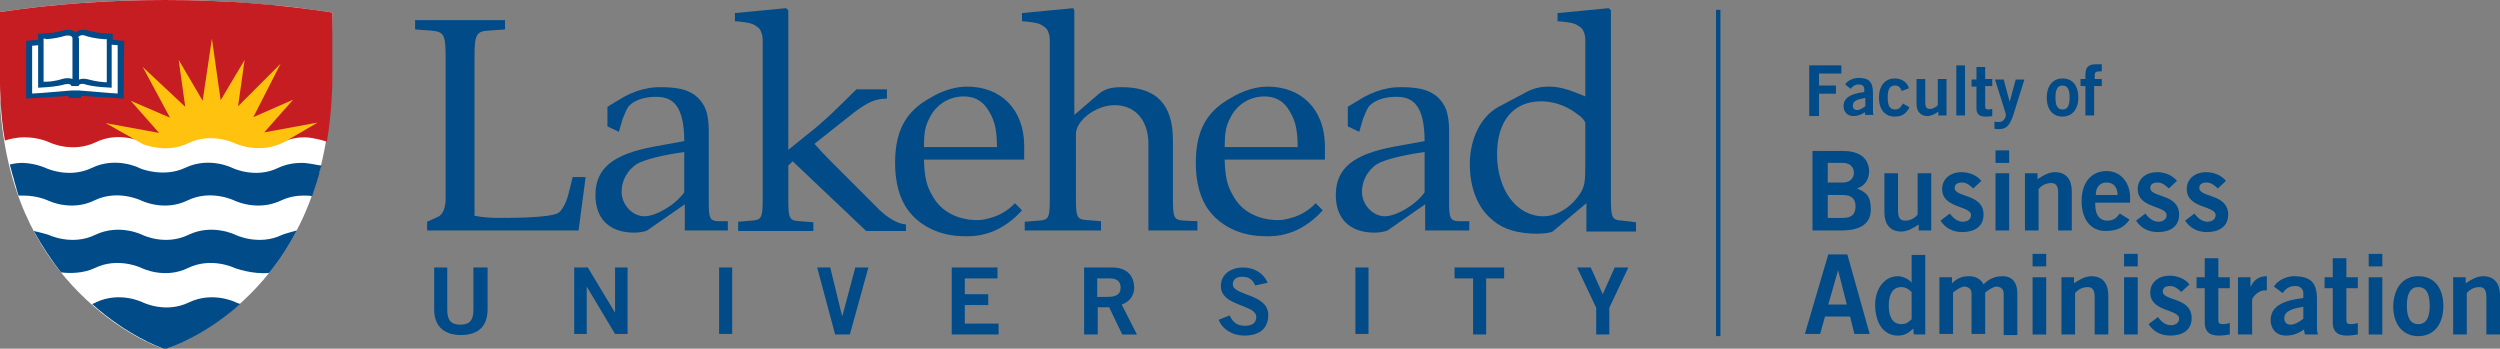 <?xml version="1.0" encoding="utf-8"?>
<!-- Generator: Adobe Illustrator 26.0.2, SVG Export Plug-In . SVG Version: 6.00 Build 0)  -->
<svg version="1.1" id="Layer_1" xmlns="http://www.w3.org/2000/svg" xmlns:xlink="http://www.w3.org/1999/xlink" x="0px" y="0px"
	 viewBox="0 0 458.9 64" style="enable-background:new 0 0 458.9 64;" xml:space="preserve">
<rect x="0" y="0" width="458.9" height="64" fill="#808080" stroke="none"/>
<style type="text/css">
	.st0{fill:#004B88;}
	.st1{fill:#FFFFFF;}
	.st2{fill:#C61D23;}
	.st3{fill:#FFC20E;}
</style>
<rect x="315" y="1.8" class="st0" width="0.8" height="59.9"/>
<path class="st1" d="M61,2.3L58.9,2c-2.9-0.4-6.1-0.9-9.6-1.1C43.1,0.3,36.8,0,30.3,0C19.6,0,9.4,0.8,0,2.2l0,0l0,0v0.2l0,13v0
	c0,0.3,0,0.5,0,0.7c0,0.3,0,0.5,0,0.8c0,0.1,0,0.2,0,0.3c0,0,0,0,0,0c0,0.5,0,1,0.1,1.6c0,0.1,0,0.1,0,0.2c0,0,0,0,0,0
	c0,0.2,0,0.5,0,0.7c0,0,0,0,0,0c0,0.1,0,0.2,0,0.4c0,0.1,0,0.2,0,0.3c1.4,17.1,8.3,27.1,14.3,33.2c7.4,7.5,14.7,10.1,15,10.2
	l0.8,0.3l0.8-0.3c0.3-0.1,7.7-2.5,15-9.9c6.2-6.2,13.4-17,14.6-34.5c0,0,0,0,0,0c0,0,0-0.1,0-0.1c0-0.5,0.1-1,0.1-1.5c0,0,0,0,0,0
	c0-0.1,0-0.2,0-0.3c0-1,0.1-2.1,0.1-3.2L61,2.3z"/>
<path class="st2" d="M60,26c0.9-5.1,1-10.6,1-10.6V2.3C51.4,0.8,41.1,0,30.3,0C19.6,0,9.4,0.8,0,2.2v13.1c0,0,0,5.5,0.9,10.5
	c0,0,0,0,0,0c1.2-0.4,2.5-0.6,3.6-0.6v0c2.6,0,4.5,0.9,4.5,0.9s4.2,2.1,8.6,0c4.3-2.1,8.6,0,8.6,0s4.2,2.1,8.5,0
	c4.3-2.1,8.5,0,8.5,0s4.2,2.1,8.6,0c1.5-0.7,3-0.9,4.2-0.9h0c0,0,0,0,0,0C57.8,25.3,59.3,25.8,60,26z"/>
<g>
	<path class="st0" d="M87.1,49.1h2.4v7.7c0,3.6-2.3,4.7-4.9,4.7c-2.6,0-4.9-1.2-4.9-4.7v-7.7h2.4v7.8c0,2,0.8,2.7,2.4,2.7
		c1.6,0,2.4-0.7,2.4-2.7V49.1z"/>
	<path class="st0" d="M105.4,61.4V49.1h2.5l5,8.3h0v-8.3h2.3v12.2h-2.3l-5.2-8.7h0v8.7H105.4z"/>
	<path class="st0" d="M132,61.4V49.1h2.4v12.2H132z"/>
	<path class="st0" d="M150,49.1h2.4l2.2,9h0l2.4-9h2.4L156,61.4h-2.7L150,49.1z"/>
	<path class="st0" d="M174.7,61.4V49.1h8.4v2h-6V54h4.3v2h-4.3v3.4h6.2v2H174.7z"/>
	<path class="st0" d="M199,61.4V49.1h5.1c2.9,0,4,1.6,4.1,3.6c0,1.5-0.8,2.7-2.3,3.2l2.8,5.5h-2.7l-2.4-5h-2.1v5H199z M201.4,54.5
		h1.8c1.9,0,2.5-0.6,2.5-1.7c0-1.2-0.7-1.7-2.1-1.7h-2.2V54.5z"/>
	<path class="st0" d="M230.4,52.4c-0.4-1-1.1-1.6-2.3-1.6c-1.1,0-1.8,0.4-1.8,1.4c0,2.1,6.5,1.7,6.5,5.6c0,2.5-1.6,3.8-4.4,3.8
		c-2.1,0-4-1.1-4.7-2.9l2-0.8c0.6,1.2,1.3,1.9,2.8,1.9c1.2,0,2.1-0.4,2.1-1.6c0-2.4-6.5-1.9-6.5-5.7c0-2.2,1.9-3.4,4.1-3.4
		c2,0,3.7,1,4.5,2.8L230.4,52.4z"/>
	<path class="st0" d="M248.8,61.4V49.1h2.4v12.2H248.8z"/>
	<path class="st0" d="M276.1,49.1v2h-3.3v10.3h-2.4V51.1H267v-2H276.1z"/>
	<path class="st0" d="M294.2,54l2.2-4.9h2.5l-3.5,7.4v4.9H293v-4.9l-3.5-7.4h2.5L294.2,54z"/>
</g>
<path class="st1" d="M21.9,17.2H5.5V8.1h2.2V6.9l6.2-0.8l6,0.7v1.3h2V17.2z"/>
<path class="st0" d="M51.8,43.1c-4.3,2.1-8.6,0-8.6,0s-4.2-2.1-8.6,0c-4.3,2.1-8.5,0-8.5,0s-4.2-2.1-8.6,0c-4.3,2.1-8.6,0-8.6,0
	s-1.3-0.4-2.7-0.7c1.6,2.9,3.3,5.4,5,7.6c1.6,0.2,4.1,0.2,6.2-0.8c4.3-2.1,8.6,0,8.6,0s4.2,2.1,8.5,0c4.3-2.1,8.6,0,8.6,0
	s3.2,1.2,6.3,0.9c1.8-2.2,3.5-4.8,5.1-7.8C53.8,42.5,52.6,42.8,51.8,43.1z"/>
<path class="st0" d="M55.4,29.9c-1.3,0-2.8,0.2-4.3,0.9c-4.3,2.1-8.5,0-8.5,0s-4.2-2.1-8.6,0c-3.8,1.8-8,0.3-8.5,0
	c0,0-4.2-2.1-8.6,0c-4.3,2.1-8.6,0-8.6,0S6.6,30,4.2,29.9v0c-0.8,0-1.6,0.1-2.4,0.3c0.1,0.5,0.3,1,0.4,1.5c0,0,0,0,0,0
	c0.1,0.5,0.3,0.9,0.4,1.4c0,0,0,0.1,0,0.1c0.1,0.4,0.3,0.9,0.4,1.3c0,0,0,0.1,0,0.1c0.1,0.4,0.3,0.9,0.4,1.3c0,0,0,0,0,0
	c0.3,0,0.6,0,0.9,0v0c2.6,0,4.5,0.9,4.5,0.9s4.2,2.1,8.5,0c4.3-2.1,8.6,0,8.6,0s4.2,2.1,8.5,0c4.3-2.1,8.6,0,8.6,0s4.2,2.1,8.6,0
	c1.5-0.7,2.9-0.9,4.2-0.9c0,0,0,0,0,0h0c0.3,0,1,0,1.5,0.1c0.3-0.9,0.6-1.8,0.9-2.7c0,0,0,0,0,0c0.1-0.5,0.3-0.9,0.4-1.4
	c0,0,0,0,0-0.1c0.1-0.4,0.2-0.9,0.4-1.3c0,0,0,0,0-0.1C58.2,30.3,56.6,29.9,55.4,29.9z"/>
<path class="st0" d="M44.1,55.8c-0.4-0.1-0.8-0.3-0.8-0.3s-4.2-2.1-8.6,0c-4.3,2.1-8.5,0-8.5,0s-4.2-2.1-8.6,0
	c-0.1,0.1-0.4,0.2-0.7,0.3c6.5,5.8,12.4,7.9,12.6,8l0.8,0.3l0.8-0.3C31.4,63.7,37.5,61.7,44.1,55.8z"/>
<path class="st3" d="M34.5,26.3c4.3-2.1,8.6,0,8.6,0s4.2,2,8.6,0c0.2-0.1,0.4-0.2,0.6-0.3l6-3.5l-9.8,1.8l5.3-6l-7.3,3.2l5-9.8
	l-7.8,7.8l1.2-8.5l-4.4,7.4L38.9,7.1l-1.7,11.4l-4.4-7.5l1.2,8.6l-7.8-7.3l5,9.3l-7.2-3.1l5.2,5.9l-9.8-1.8l6.9,3.9
	C27.5,26.9,31,28,34.5,26.3z"/>
<path class="st0" d="M177.5,15.9c-2.1,0-4.5,0.7-6.8,2.1c-1.8,1-3.2,2.2-4.2,3.6c-1.5,2.1-2.2,4.8-2.2,8.3c0,3.5,0.8,6.6,2.4,8.7
	c2,2.7,5.3,4.4,9,4.7l0,0c2.7,0.2,4.4,0,6.5-0.8c2-0.8,3.9-2.2,5.4-3.9l-1.3-1.3c-1,1.1-2.6,2.2-4.5,2.7c-0.7,0.2-1.5,0.4-2.3,0.4
	c0,0-0.1,0-0.1,0c-3.6,0-6.7-1.6-8.2-4.4c-1.1-1.8-1.5-3.4-1.6-6.7h18.3l0,0h0.1v-2.7C187.9,20.1,183.8,15.9,177.5,15.9z
	 M169.6,27.1c0-2.6,0.2-3.9,1-5.4c1.2-2.5,3.6-4,6.3-4c1.8,0,3.3,0.7,4.3,2.2c1.2,1.8,1.8,3.4,1.8,7.1H169.6z"/>
<path class="st0" d="M232.7,15.9c-2.1,0-4.5,0.7-6.8,2.1c-1.8,1-3.2,2.2-4.2,3.6c-1.5,2.1-2.2,4.8-2.2,8.3c0,3.5,0.8,6.6,2.4,8.7
	c2,2.7,5.3,4.4,9,4.7l0,0c2.7,0.2,4.4,0,6.5-0.8c2-0.8,3.9-2.2,5.4-3.9l-1.3-1.3c-1,1.1-2.6,2.2-4.5,2.7c-0.7,0.2-1.5,0.4-2.3,0.4
	c0,0-0.1,0-0.1,0c-3.6,0-6.7-1.6-8.2-4.4c-1.1-1.8-1.5-3.4-1.6-6.7h18.3l0,0h0.1v-2.7C243.1,20.1,238.9,15.9,232.7,15.9z
	 M224.8,27.1c0-2.6,0.2-3.9,1-5.4c1.2-2.5,3.6-4,6.3-4c1.8,0,3.3,0.7,4.3,2.2c1.2,1.8,1.8,3.4,1.8,7.1H224.8z"/>
<path class="st0" d="M131.7,40.6c-1.3-0.1-1.6-0.5-1.6-3.2V27.1c0-0.2,0-0.4,0-0.6c0-1.1,0-2.2,0-2.5c0-1.6-0.2-3-0.6-4
	c-0.4-1-1.1-1.9-1.9-2.5c-0.8-0.6-1.8-1-2.8-1.2c-1-0.2-2.2-0.3-3.6-0.3c-1,0-2.1,0.1-3.1,0.4c0,0-0.1,0-0.1,0
	c-0.7,0.2-1.4,0.4-2,0.7c-0.1,0-0.2,0.1-0.3,0.1c-0.4,0.2-0.8,0.4-1.2,0.6l-3,1.8v3.6l2.1,1l0.7-2.4c0.5-1.2,0.8-2,1.2-2.4
	c0,0,0,0,0,0c0.6-0.6,2.2-1.8,5.6-1.6c2.2,0.2,4.5,1.4,4.5,8.1l-5.5,1c-7.6,1.4-10.8,4-10.8,8.9c0,4.4,2.6,6.9,7.1,6.9
	c1,0,2-0.2,2.4-0.4l6.9-4.8l0,4.8c0,0,0,0,0,0h7.9c0,0,0,0,0,0v-1.7L131.7,40.6z M125.6,35.3c-1.6,2.3-5.2,4.4-7.3,4.4
	c-2.2,0-4.2-2.1-4.2-4.5c0-2.1,1.1-4,2.8-5.1c1.4-0.8,4.5-1.6,8.7-2.2V35.3z"/>
<path class="st0" d="M267.6,40.6c-1.3-0.1-1.6-0.5-1.6-3.2V27.1c0-0.2,0-0.4,0-0.6c0-1.1,0-2.2,0-2.5c0-1.6-0.2-3-0.6-4
	c-0.4-1-1.1-1.9-1.9-2.5c-0.8-0.6-1.8-1-2.8-1.2c-1-0.2-2.2-0.3-3.6-0.3c-1,0-2.1,0.1-3.1,0.4c0,0-0.1,0-0.1,0
	c-0.7,0.2-1.4,0.4-2,0.7c-0.1,0-0.2,0.1-0.3,0.1c-0.4,0.2-0.8,0.4-1.2,0.6l-3,1.8v3.6l2.1,1l0.7-2.4c0.5-1.2,0.8-2,1.2-2.4
	c0,0,0,0,0,0c0.6-0.6,2.2-1.8,5.6-1.6c2.2,0.2,4.5,1.4,4.5,8.1l-5.5,1c-7.6,1.4-10.8,4-10.8,8.9c0,4.4,2.6,6.9,7.1,6.9
	c1,0,2-0.2,2.4-0.4l6.9-4.8l0,4.8c0,0,0,0,0,0h8.1c0,0,0,0,0,0v-1.7L267.6,40.6z M261.5,35.3c-1.6,2.3-5.2,4.4-7.3,4.4
	c-2.2,0-4.2-2.1-4.2-4.5c0-2.1,1.1-4,2.8-5.1c1.4-0.8,4.5-1.6,8.7-2.2V35.3z"/>
<path class="st0" d="M105.1,32.6l-0.7,2.8c-0.5,2.2-1.5,3.4-1.8,3.6c-0.7,0.6-4,1-10.7,1c-2,0-3.3-0.1-4.8-0.4V10.6
	c0-4.4,0.3-4.9,2.9-5l2.7-0.2V3.7c0,0,0,0,0,0v0H76.2v0.2h0v1.5l2.7,0.2c2.6,0.2,2.9,0.6,2.9,5v25.9c0,1.6-0.5,2.9-1.4,3.3l-2,0.9
	v0.9h0v0.7h0v0c0,0,0,0,0.1,0h17.9c0.1,0,0.2,0,0.4,0c0.6,0,1,0,1.4,0h8l1.3-9.8H105.1z"/>
<path class="st0" d="M217.4,40.5c-1.9-0.1-2.1-0.5-2.1-4V25.7c0-6.6-3.1-9.7-9.4-9.7c-2.1,0-3.3,0.4-4.4,1.4l-4.3,3.7V2l0,0V1.9
	L197,1.5l-9.4,0.9v1.5c0.5,0,1.1,0.1,1.9,0.2c0.8,0.1,1.4,0.3,1.7,0.5c0.4,0.3,0.8,0.4,1.1,1c0.3,0.6,0.4,1.1,0.4,1.7v29.2
	c0,3.5-0.2,3.9-2.1,4l-2.5,0.2v0.9h0v0.7h0v0c0,0,0,0,0.1,0h13.8c0,0,0,0,0.1,0v-1.7l-2.5-0.2c-1.9-0.1-2.1-0.5-2.1-4V24.6
	c0-2.5,3.7-5.3,7.1-5.3c3.8,0,6.2,2.8,6.2,7.1v15.9c0,0,0,0,0,0h9c0,0,0,0,0,0v-1.7L217.4,40.5z"/>
<path class="st0" d="M297.8,40.5c-1.9-0.1-2.1-0.5-2.1-4V2l0,0V1.9l-0.4-0.4l-9.4,0.9v1.5c0.5,0,1.1,0.1,1.9,0.2
	c0.8,0.1,1.4,0.3,1.7,0.5c0.4,0.3,0.8,0.4,1.1,1c0.3,0.6,0.4,1.1,0.4,1.7v10.4c-3.1-1.3-4.7-1.8-6.7-1.8c-1.5,0-2.9,0.3-4.3,1.1
	l-4.9,2.6c-3.2,1.7-5.3,5.8-5.3,10.5c0,4.5,1.5,8.2,4.3,10.4c1.9,1.6,4.5,2.4,8.2,2.4c1.1,0,2.4-0.2,2.7-0.4l6.2-5.2l0,5.2
	c0,0,0,0,0,0h9c0,0,0,0,0.1,0v-1.7L297.8,40.5z M291,29.8c0,3.6-0.1,4.2-0.8,5.5c-1.6,2.6-4.3,4.4-6.9,4.4c-4.9,0-8.5-4.8-8.5-11.4
	c0-6.1,3-9.7,8.1-9.7c2.1,0,4.4,0.7,6.3,2.1c1.2,0.8,1.8,1.5,1.8,2V29.8z"/>
<path class="st0" d="M145.5,29.6L159,42.4l7.3,0l0-1.2c-1.4-0.1-3.1-1-4.9-2.7l-8.3-8.3c-2-2-2.6-2.7-3.6-3.8l7.2-5.7
	c2.6-2,4.1-2.6,6.1-2.6v-1.7h-5.6c-3.6,3.6-6.2,6.1-8.4,7.8l-4.1,3.3V8.5h0V1.9l-0.4-0.4l-9.4,0.9v1.5c0.5,0,1.1,0.1,1.9,0.2
	c0.8,0.1,1.4,0.3,1.7,0.5c0.4,0.3,0.8,0.4,1.1,1c0.3,0.6,0.4,1.2,0.4,1.8v1.2h0v27.9c0,3.5-0.2,3.9-2.1,4l-2.4,0.2v1.7
	c0,0,0,0,0.1,0h13.6c0,0,0,0,0.1,0v0l0,0v-0.7l0,0v-0.9l-2.5-0.2c-1.9-0.1-2.1-0.5-2.1-4v-6.2L145.5,29.6z"/>
<path class="st0" d="M22.8,7.5L22.8,7.5l-2.1-0.2l0-1.1L19,6.1c-1.5-0.1-2.8-0.5-2.8-0.5l0,0c-0.8-0.2-1.6-0.2-2.1,0.2
	c-0.1,0.1-0.2,0.1-0.2,0.2c-0.1-0.1-0.1-0.1-0.2-0.2c-0.6-0.4-1.3-0.4-2.1-0.2l0,0c0,0-1.3,0.4-2.8,0.5L7,6.2l0,1.1L4.8,7.5h0v10.6
	l7.7-0.5l0.2,0.4h2.1l0.2-0.4l7.7,0.5L22.8,7.5L22.8,7.5z M14.3,6.9c0.1-0.1,0.1-0.2,0.3-0.3c0.3-0.2,0.7-0.2,1.2,0
	c0.2,0.1,1.7,0.5,3.4,0.6h0.4l0,7.9h-0.3c-1.6-0.1-3-0.5-3-0.5l0,0c-0.7-0.2-1.3-0.2-1.8,0V6.9z M8.4,7.2c1.7-0.1,3.2-0.5,3.4-0.6
	c0.5-0.1,0.9-0.1,1.2,0c0.2,0.1,0.3,0.3,0.3,0.4v7.5c-0.5-0.2-1.2-0.2-1.9,0l0,0c0,0-1.4,0.5-3.1,0.5H8l0-7.9H8.4z M21.7,17.2
	l-7.3-0.6l-1.2,0l-7.3,0.6V8.4L7,8.3l0,7.8L8.6,16c1.6-0.1,3-0.4,3.2-0.5c0.5-0.1,0.8-0.1,1.1,0c0.1,0.1,0.2,0.2,0.2,0.3h1.3v0
	c0.1-0.1,0.1-0.2,0.2-0.3c0.2-0.1,0.6-0.2,1.1,0c0.2,0.1,1.6,0.4,3.2,0.5l1.6,0.1l0-7.9l1.1,0.1V17.2z"/>
<g>
	<path class="st0" d="M332.1,21.2V12h5.9v1.5h-4.1v2.2h3.1v1.5h-3.1v4.1H332.1z"/>
	<path class="st0" d="M342.4,21.2l-0.1-0.6c-0.6,0.4-1.2,0.7-2.1,0.7c-1.2,0-1.8-0.9-1.8-1.8c0-1.5,1.2-2.3,3.8-2.6v-0.6
		c0-0.5-0.4-0.8-1-0.8c-0.7,0-1.2,0.4-1.5,0.8l-1-0.8c0.4-0.7,1.5-1.2,2.5-1.2c1.8,0,2.6,0.7,2.6,2.7v3.1c0,0.3,0,0.7,0.1,1H342.4z
		 M342.3,18c-1.1,0.2-2.2,0.4-2.2,1.4c0,0.5,0.3,0.8,0.8,0.8c0.5,0,1.1-0.4,1.5-0.7V18z"/>
	<path class="st0" d="M349.1,16.7c-0.3-0.6-0.5-1-1.3-1c-0.9,0-1.3,0.7-1.3,2.2c0,1.5,0.4,2.2,1.4,2.2c0.7,0,1.1-0.5,1.4-1.1
		l1.2,0.7c-0.6,1.2-1.4,1.7-2.7,1.7c-1.8,0-2.9-1.3-2.9-3.5c0-2.1,1.1-3.5,2.9-3.5c1.3,0,2.3,0.7,2.6,1.8L349.1,16.7z"/>
	<path class="st0" d="M357.3,14.5v6.7h-1.5v-0.7c-0.6,0.4-1.3,0.8-2,0.8c-1.3,0-2-0.9-2-2.2v-4.6h1.6v4.3c0,0.9,0.3,1.2,0.8,1.2
		c0.7,0,1.2-0.4,1.5-0.7v-4.8H357.3z"/>
	<path class="st0" d="M359.1,21.2V12h1.6v9.2H359.1z"/>
	<path class="st0" d="M362.8,14.5v-2.2h1.6v2.2h1.3v1.3h-1.3v3.8c0,0.4,0.2,0.5,0.6,0.5c0.2,0,0.5-0.1,0.7-0.1v1.3
		c-0.4,0.1-0.8,0.1-1.3,0.1c-1.2,0-1.6-0.6-1.6-1.5v-4h-0.9v-1.3H362.8z"/>
	<path class="st0" d="M366.1,22.3c0.2,0.1,0.4,0.1,0.7,0.1c0.6,0,0.9-0.2,1.1-0.5c0.2-0.3,0.3-0.5,0.3-0.8c0-0.2-0.1-0.5-0.2-0.8
		l-1.8-5.7h1.6l1.1,4.1h0l1.1-4.1h1.6l-2.1,6.7c-0.7,1.9-1.3,2.4-2.6,2.4c-0.4,0-0.6,0-0.8-0.1V22.3z"/>
	<path class="st0" d="M378.6,14.4c1.8,0,2.9,1.3,2.9,3.5c0,2.1-1.1,3.5-2.9,3.5c-1.8,0-2.9-1.3-2.9-3.5
		C375.7,15.8,376.8,14.4,378.6,14.4z M378.6,15.7c-0.9,0-1.3,0.7-1.3,2.2c0,1.5,0.4,2.2,1.3,2.2c0.9,0,1.3-0.7,1.3-2.2
		C379.9,16.4,379.5,15.7,378.6,15.7z"/>
	<path class="st0" d="M384.4,15.8v5.4h-1.6v-5.4h-0.9v-1.3h0.9v-0.8c0-1.4,0.6-1.9,1.9-1.9h1.1v1.3h-0.4c-0.7,0-0.9,0.2-0.9,0.7v0.7
		h1.3v1.3H384.4z"/>
	<path class="st0" d="M332.7,27.7h5.4c2.9,0,4.8,1,5,3.6c0,1.5-0.6,2.7-2.2,3.3c1.9,0.8,2.5,1.6,2.5,3.9c0,2.3-1.6,3.8-5.3,3.8h-5.4
		V27.7z M335.5,33.5h2.8c1.3,0,2-0.8,2-1.8s-0.7-1.8-2-1.8h-2.8V33.5z M335.5,40h2.8c1.6,0,2.3-0.7,2.3-2.1c0-1.4-0.7-2.1-2.3-2.1
		h-2.8V40z"/>
	<path class="st0" d="M354.5,31.8v10.5h-2.3v-1.1c-0.9,0.6-2,1.3-3.2,1.3c-2.1,0-3.1-1.4-3.1-3.5v-7.2h2.5v6.8
		c0,1.4,0.4,1.9,1.3,1.9c1.1,0,1.9-0.6,2.3-1.1v-7.6H354.5z"/>
	<path class="st0" d="M362.2,34.6c-0.5-0.5-1.2-1.1-2-1.1c-1,0-1.4,0.4-1.4,1c0,1.8,5.3,1,5.3,4.9c0,2.2-1.7,3.2-3.9,3.2
		c-1.7,0-3.1-0.7-4-2.1l1.7-1.3c0.6,0.8,1.4,1.5,2.4,1.5c0.9,0,1.5-0.5,1.5-1.2c0-1.8-5.3-1.2-5.3-4.8c0-2,1.7-3.1,3.5-3.1
		c1.4,0,2.8,0.5,3.7,1.6L362.2,34.6z"/>
	<path class="st0" d="M366.3,29.9v-2.3h2.5v2.3H366.3z M368.8,42.3h-2.5V31.8h2.5V42.3z"/>
	<path class="st0" d="M371.7,42.3V31.8h2.3v1.1c0.9-0.6,2-1.3,3.2-1.3c2.1,0,3.1,1.4,3.1,3.5v7.2h-2.5v-6.8c0-1.4-0.4-1.9-1.3-1.9
		c-1.1,0-1.9,0.6-2.3,1.1v7.6H371.7z"/>
	<path class="st0" d="M384.6,37.5c0,2.2,1,3,2.2,3c1.2,0,1.7-0.5,2.3-1.3l1.8,1.1c-1,1.5-2.4,2.1-4.4,2.1c-2.7,0-4.4-2.1-4.4-5.5
		c0-3.3,1.7-5.5,4.6-5.5c2.7,0,4.3,2.3,4.3,4.8v1H384.6z M388.7,35.8c0-1.5-0.8-2.3-2-2.3c-1.2,0-2,0.8-2,2.3H388.7z"/>
	<path class="st0" d="M398.1,34.6c-0.5-0.5-1.2-1.1-2-1.1c-1,0-1.4,0.4-1.4,1c0,1.8,5.3,1,5.3,4.9c0,2.2-1.7,3.2-3.9,3.2
		c-1.7,0-3.1-0.7-4-2.1l1.7-1.3c0.6,0.8,1.4,1.5,2.4,1.5c0.9,0,1.5-0.5,1.5-1.2c0-1.8-5.3-1.2-5.3-4.8c0-2,1.7-3.1,3.5-3.1
		c1.4,0,2.8,0.5,3.7,1.6L398.1,34.6z"/>
	<path class="st0" d="M407.1,34.6c-0.5-0.5-1.2-1.1-2-1.1c-1,0-1.4,0.4-1.4,1c0,1.8,5.3,1,5.3,4.9c0,2.2-1.7,3.2-3.9,3.2
		c-1.7,0-3.1-0.7-4-2.1l1.7-1.3c0.6,0.8,1.4,1.5,2.4,1.5c0.9,0,1.5-0.5,1.5-1.2c0-1.8-5.3-1.2-5.3-4.8c0-2,1.7-3.1,3.5-3.1
		c1.4,0,2.8,0.5,3.7,1.6L407.1,34.6z"/>
	<path class="st0" d="M335.6,46.7h3.5l4.1,14.6h-2.8l-0.8-3.2H335l-0.9,3.2h-2.8L335.6,46.7z M335.6,55.9h3.4l-1.6-6.3h0L335.6,55.9
		z"/>
	<path class="st0" d="M353.4,61.4h-2.1l-0.1-1.1c-0.9,0.9-1.7,1.3-2.8,1.3c-2.8,0-4.2-2.5-4.2-5.7c0-2.6,1.5-5.2,4.2-5.2
		c0.8,0,2,0.5,2.5,1.2h0v-5.1h2.5V61.4z M350.9,53.6c-0.5-0.5-1.1-0.9-1.9-0.9c-1.5,0-2.3,1.2-2.3,3.4c0,2.2,0.8,3.4,2.3,3.4
		c1.1,0,1.4-0.5,1.9-0.9V53.6z"/>
	<path class="st0" d="M356,61.4V50.9h2.3V52c1-0.9,1.7-1.3,3.2-1.3c1.1,0,2.1,0.5,2.6,1.5c0.9-0.9,1.9-1.5,3.6-1.5
		c1.1,0,2.6,0.6,2.6,3.2v7.6h-2.5V54c0-0.8-0.3-1.3-1.3-1.4c-0.6,0-1.5,0.6-2.1,1.1v7.6h-2.5V54c0-0.8-0.3-1.3-1.3-1.4
		c-0.6,0-1.5,0.6-2.1,1.1v7.6H356z"/>
	<path class="st0" d="M373.1,48.9v-2.3h2.5v2.3H373.1z M375.6,61.4h-2.5V50.9h2.5V61.4z"/>
	<path class="st0" d="M378.4,61.4V50.9h2.3V52c0.9-0.6,2-1.3,3.2-1.3c2.1,0,3.1,1.4,3.1,3.5v7.2h-2.5v-6.8c0-1.4-0.4-1.9-1.3-1.9
		c-1.1,0-1.9,0.6-2.3,1.1v7.6H378.4z"/>
	<path class="st0" d="M389.9,48.9v-2.3h2.5v2.3H389.9z M392.4,61.4h-2.5V50.9h2.5V61.4z"/>
	<path class="st0" d="M400.4,53.6c-0.5-0.5-1.2-1.1-2-1.1c-1,0-1.4,0.4-1.4,1c0,1.8,5.3,1,5.3,4.9c0,2.2-1.7,3.2-3.9,3.2
		c-1.7,0-3.1-0.7-4-2.1l1.7-1.3c0.6,0.8,1.4,1.5,2.4,1.5c0.9,0,1.5-0.5,1.5-1.2c0-1.8-5.3-1.2-5.3-4.8c0-2,1.7-3.1,3.5-3.1
		c1.4,0,2.8,0.5,3.7,1.6L400.4,53.6z"/>
	<path class="st0" d="M404.7,50.9v-3.5h2.5v3.5h2.1v2h-2.1v5.9c0,0.6,0.3,0.7,0.9,0.7c0.4,0,0.8-0.1,1.2-0.2v2.1
		c-0.7,0.1-1.3,0.2-2,0.2c-1.9,0-2.6-0.9-2.6-2.4v-6.3h-1.5v-2H404.7z"/>
	<path class="st0" d="M410.8,61.4V50.9h2.3v1.8h0c0.6-1.3,1.5-2,3-2v2.6c-0.1,0-0.3,0-0.4,0c-1.3,0-2.3,1.4-2.3,1.7v6.4H410.8z"/>
	<path class="st0" d="M423.1,61.4l-0.2-0.9c-1,0.7-2,1.1-3.3,1.1c-1.9,0-2.8-1.4-2.8-2.8c0-2.4,1.9-3.6,6-4.1v-0.9
		c0-0.8-0.6-1.3-1.5-1.3c-1.2,0-1.8,0.6-2.3,1.3l-1.6-1.2c0.6-1.1,2.4-2,3.9-1.9c2.8,0.1,4,1.1,4,4.2v5c0,0.5,0,1.1,0.2,1.5H423.1z
		 M422.8,56.3c-1.7,0.3-3.5,0.7-3.5,2.1c0,0.8,0.5,1.2,1.2,1.2c0.8,0,1.8-0.7,2.3-1.1V56.3z"/>
	<path class="st0" d="M428.2,50.9v-3.5h2.5v3.5h2.1v2h-2.1v5.9c0,0.6,0.3,0.7,0.9,0.7c0.4,0,0.8-0.1,1.2-0.2v2.1
		c-0.7,0.1-1.3,0.2-2,0.2c-1.9,0-2.6-0.9-2.6-2.4v-6.3h-1.5v-2H428.2z"/>
	<path class="st0" d="M434.8,48.9v-2.3h2.5v2.3H434.8z M437.3,61.4h-2.5V50.9h2.5V61.4z"/>
	<path class="st0" d="M443.9,50.7c2.9,0,4.6,2.1,4.6,5.5c0,3.3-1.7,5.5-4.6,5.5c-2.8,0-4.6-2.1-4.6-5.5
		C439.4,52.8,441.1,50.7,443.9,50.7z M443.9,52.7c-1.4,0-2.1,1.1-2.1,3.4c0,2.3,0.7,3.4,2.1,3.4c1.4,0,2.1-1.1,2.1-3.4
		C446,53.8,445.3,52.7,443.9,52.7z"/>
	<path class="st0" d="M450.3,61.4V50.9h2.3V52c0.9-0.6,2-1.3,3.2-1.3c2.1,0,3.1,1.4,3.1,3.5v7.2h-2.5v-6.8c0-1.4-0.4-1.9-1.3-1.9
		c-1.1,0-1.9,0.6-2.3,1.1v7.6H450.3z"/>
</g>
</svg>
